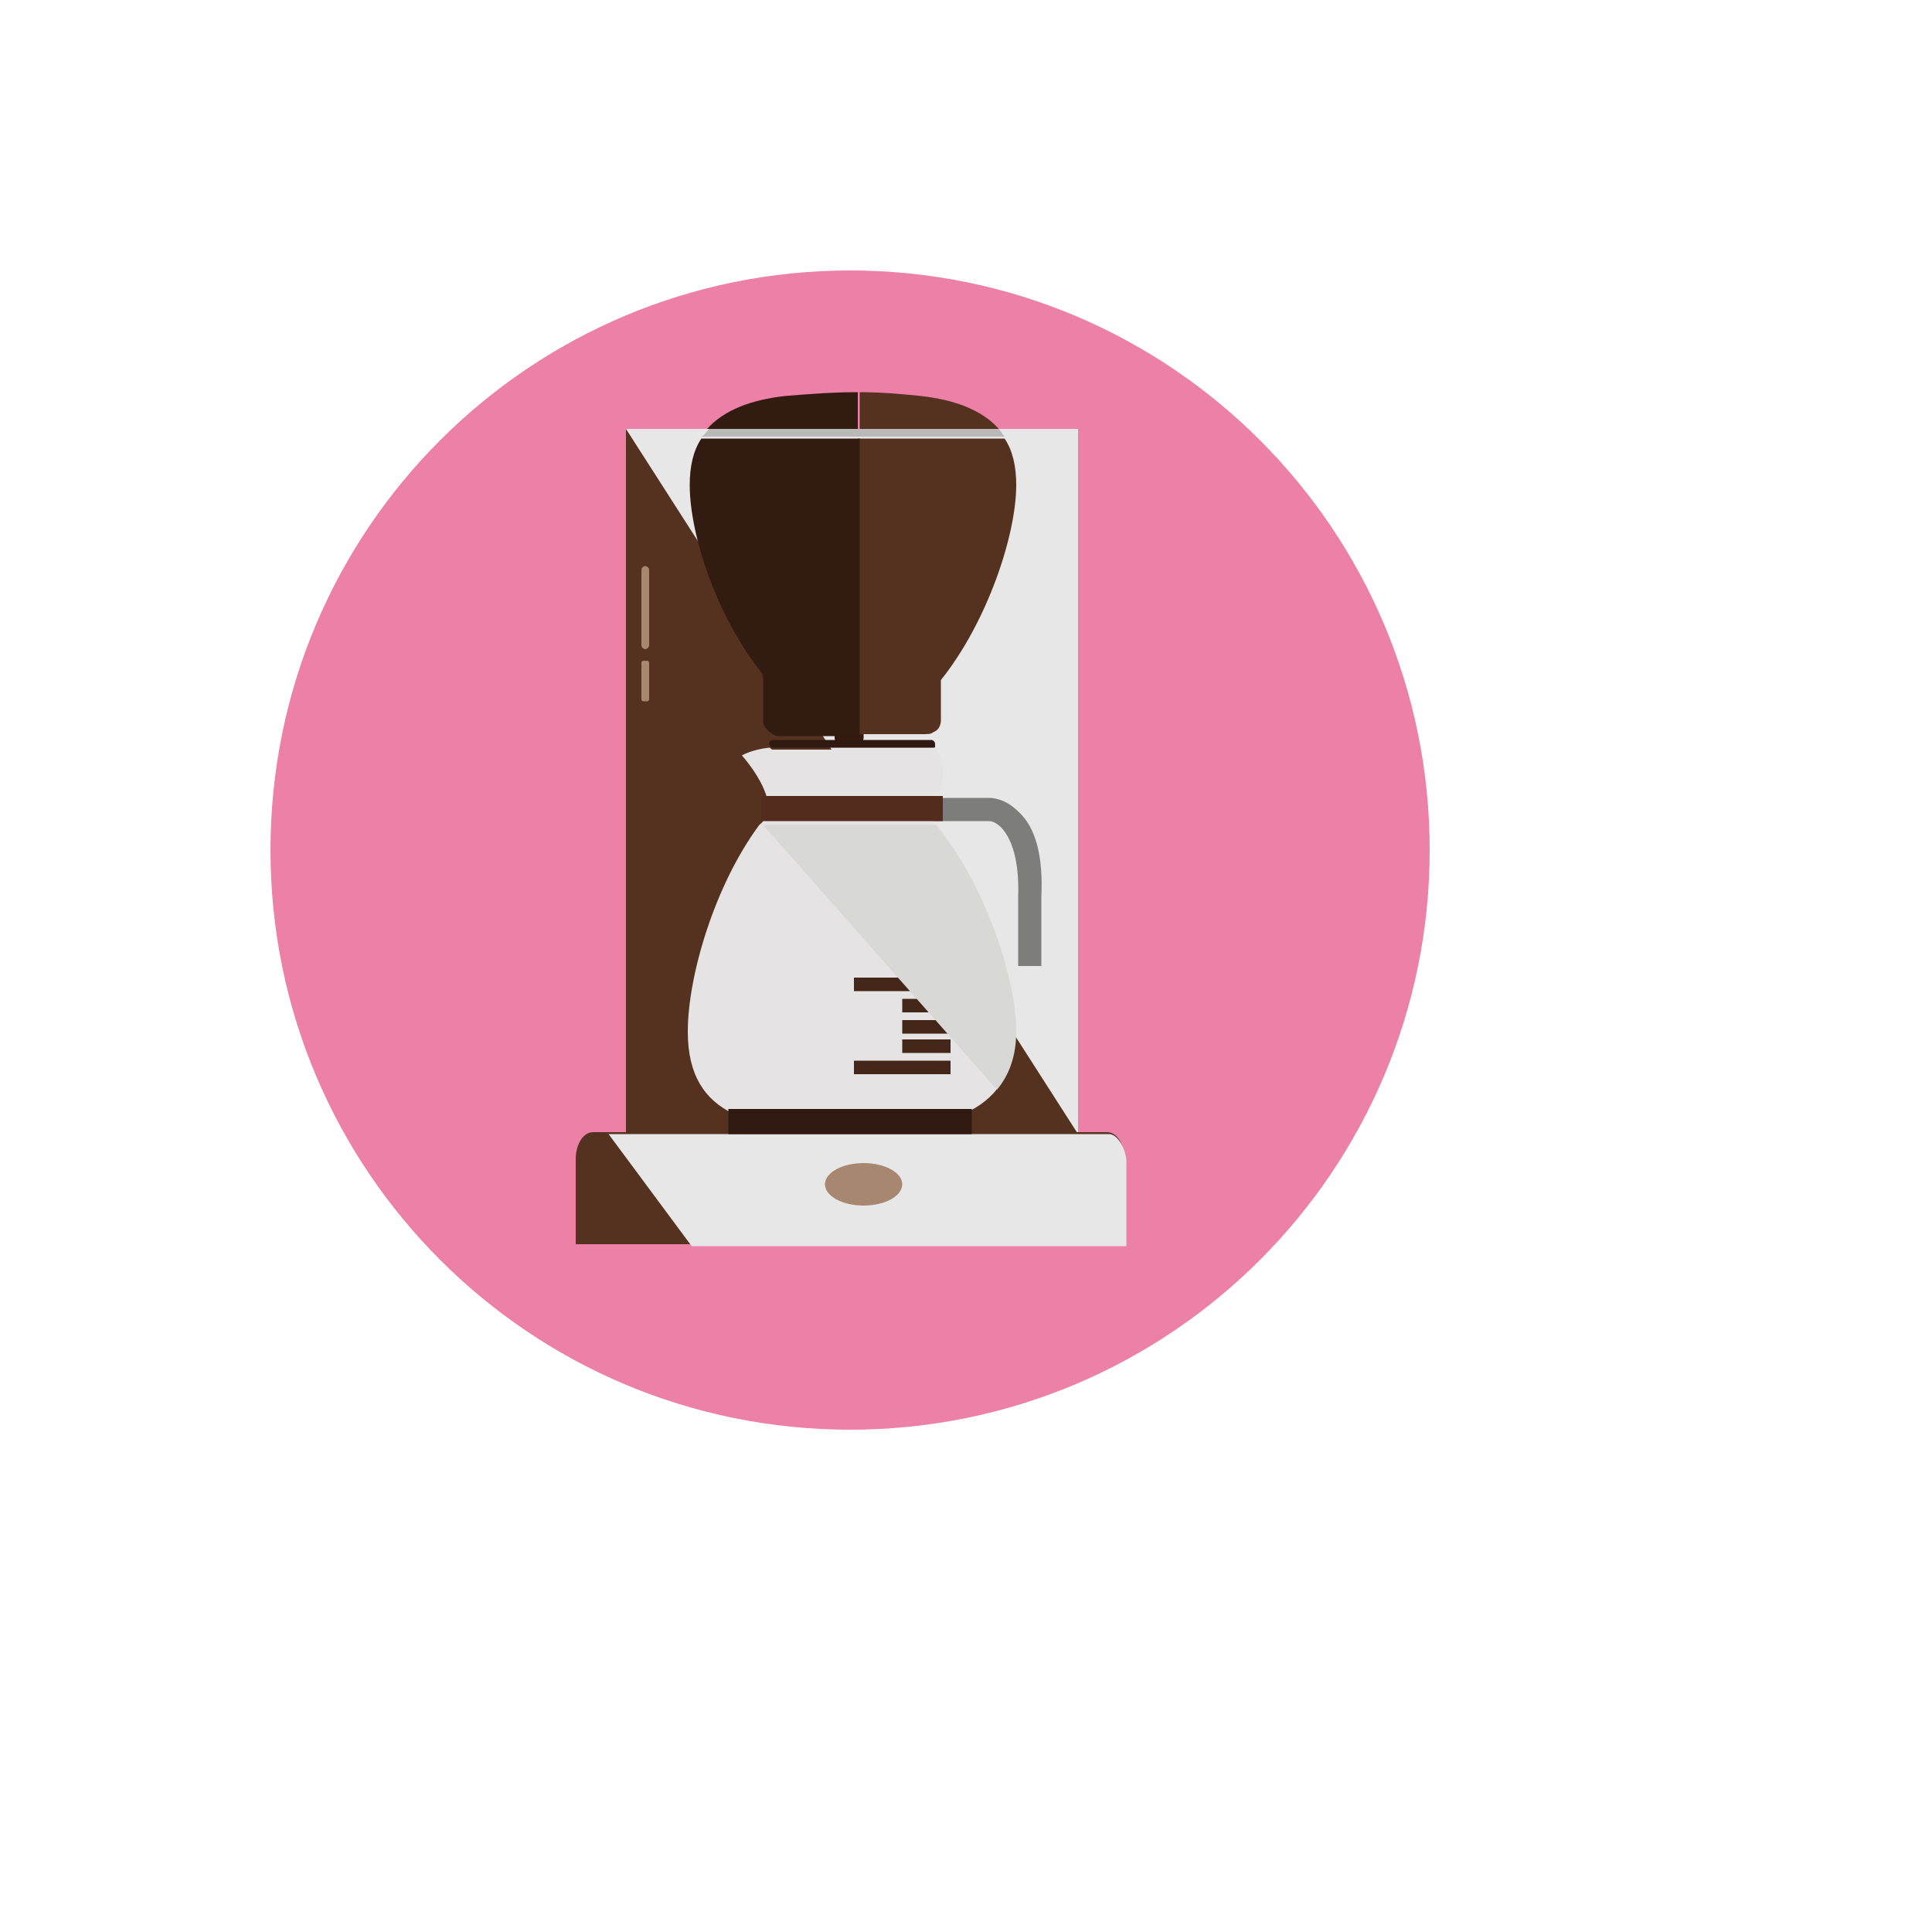 <svg xmlns="http://www.w3.org/2000/svg" version="1.1" xmlns:xlink="http://www.w3.org/1999/xlink" width="100%" height="100%" id="svgWorkerArea" viewBox="-25 -25 625 625" xmlns:idraw="https://idraw.muisca.co" style="background: white;"><defs id="defsdoc"><pattern id="patternBool" x="0" y="0" width="10" height="10" patternUnits="userSpaceOnUse" patternTransform="rotate(35)"><circle cx="5" cy="5" r="4" style="stroke: none;fill: #ff000070;"></circle></pattern></defs><g id="fileImp-484142856" class="cosito"><path id="circleImp-700875011" fill="#ED80A7" class="grouped" d="M62.5 250C62.5 146.409 146.409 62.5 250 62.5 353.591 62.5 437.5 146.409 437.5 250 437.5 353.591 353.591 437.5 250 437.5 146.409 437.5 62.5 353.591 62.5 250 62.5 250 62.5 250 62.5 250"></path><path id="rectImp-822388913" fill="#54321F" class="grouped" d="M177.5 113.75C177.5 113.75 323.75 113.75 323.75 113.75 323.75 113.75 323.75 374.375 323.75 374.375 323.75 374.375 177.5 374.375 177.5 374.375 177.5 374.375 177.5 113.75 177.5 113.75 177.5 113.75 177.5 113.75 177.5 113.75"></path><path id="polygonImp-481908275" fill="#E8E7E7" class="grouped" d="M177.5 113.75C177.5 113.75 323.75 341.875 323.75 341.875 323.75 341.875 323.75 113.75 323.75 113.75 323.75 113.75 177.5 113.75 177.5 113.75"></path><path id="pathImp-868428659" fill="#54321F" class="grouped" d="M338.75 377.5C338.75 377.5 338.75 350 338.75 350 338.75 345 336.25 341.25 333.125 341.25 333.125 341.25 300.625 341.25 300.625 341.25 300.625 341.25 198.75 341.25 198.75 341.25 198.75 341.25 166.875 341.25 166.875 341.25 163.75 341.25 161.25 345 161.25 350 161.25 350 161.25 377.5 161.25 377.5 161.25 377.5 338.75 377.5 338.75 377.5 338.75 377.5 338.75 377.5 338.75 377.5"></path><path id="pathImp-933638828" fill="#A88771" class="grouped" d="M182.5 159.375C182.5 158.75 183.125 158.125 183.75 158.125 183.75 158.125 183.75 158.125 183.75 158.125 184.375 158.125 185 158.75 185 159.375 185 159.375 185 183.75 185 183.75 185 184.375 184.375 185 183.75 185 183.75 185 183.75 185 183.75 185 183.125 185 182.5 184.375 182.5 183.75 182.5 183.75 182.5 159.375 182.5 159.375 182.5 159.375 182.5 159.375 182.5 159.375"></path><path id="pathImp-801795485" fill="#A88771" class="grouped" d="M182.5 189.375C182.5 188.75 183.125 188.75 183.75 188.75 183.75 188.75 183.75 188.75 183.75 188.75 184.375 188.75 185 188.75 185 189.375 185 189.375 185 201.25 185 201.25 185 201.875 184.375 201.875 183.75 201.875 183.75 201.875 183.75 201.875 183.75 201.875 183.125 201.875 182.5 201.875 182.5 201.25 182.5 201.25 182.5 189.375 182.5 189.375 182.5 189.375 182.5 189.375 182.5 189.375"></path><path id="pathImp-151475813" fill="#7D7D7C" class="grouped" d="M311.875 287.5C311.875 287.5 304.375 287.5 304.375 287.5 304.375 287.5 304.375 265 304.375 265 305 246.25 298.125 240.625 295 240.625 295 240.625 270.625 240.625 270.625 240.625 270.625 240.625 270.625 233.125 270.625 233.125 270.625 233.125 295 233.125 295 233.125 295.625 233.125 300 233.125 304.375 237.5 310 242.5 312.5 251.875 311.875 265 311.875 265 311.875 287.5 311.875 287.5 311.875 287.5 311.875 287.5 311.875 287.5"></path><path id="pathImp-123198077" fill="#341A0F" class="grouped" d="M254.375 213.75C254.375 214.375 253.75 215.625 252.5 215.625 252.5 215.625 246.875 215.625 246.875 215.625 246.25 215.625 245 215 245 213.75 245 213.75 245 207.5 245 207.5 245 206.875 245.625 205.625 246.875 205.625 246.875 205.625 252.5 205.625 252.5 205.625 253.125 205.625 254.375 206.25 254.375 207.5 254.375 207.5 254.375 213.75 254.375 213.75 254.375 213.75 254.375 213.75 254.375 213.75"></path><path id="pathImp-687329515" fill="#2F1910" class="grouped" d="M250.625 301.875C226.25 301.875 206.25 300.625 203.75 299.375 203.75 301.25 203.125 303.75 203.125 305.625 203.125 330.625 223.125 333.75 249.375 333.75 275.625 333.75 298.125 330.625 298.125 305.625 298.125 303.75 298.125 301.875 297.5 299.375 295 301.25 275 301.875 250.625 301.875 250.625 301.875 250.625 301.875 250.625 301.875"></path><path id="pathImp-55390198" fill="#442718" class="grouped" d="M297.5 300C297.5 300 298.125 300 297.5 300 298.125 299.375 297.5 299.375 297.5 299.375 294.375 297.5 274.375 296.25 250.625 296.25 226.875 296.25 206.875 297.5 203.75 299.375 203.75 299.375 203.125 299.375 203.125 300 203.125 300 203.125 300 203.75 300.625 206.25 302.5 226.25 303.75 250.625 303.75 275 303.125 294.375 301.875 297.5 300 297.5 300 297.5 300 297.5 300"></path><path id="pathImp-135015930" fill="#E5E3E3" class="grouped" d="M278.75 242.5C275.625 239.375 276.25 237.5 276.25 237.5 282.5 227.5 279.375 219.375 278.125 216.875 278.125 216.875 277.5 217.5 277.5 217.5 277.5 217.5 225 217.5 225 217.5 224.375 217.5 224.375 216.875 223.75 216.875 218.125 217.5 215 219.375 215 219.375 215 219.375 221.25 226.25 223.125 233.125 223.125 233.125 223.125 233.125 223.125 233.125 223.125 233.125 223.125 233.125 223.125 233.125 223.75 236.25 223.75 239.375 220.625 241.875 206.25 261.25 197.5 290.625 197.5 308.75 197.5 336.875 219.375 340.625 248.75 340.625 278.125 340.625 303.125 336.875 303.125 308.75 303.75 290.625 293.75 261.875 278.75 242.5 278.75 242.5 278.75 242.5 278.75 242.5"></path><path id="pathImp-932099605" fill="#2F1910" class="grouped" d="M225 216.875C225 216.875 276.875 216.875 276.875 216.875 277.5 216.875 277.5 216.875 277.5 216.25 277.5 216.25 277.5 215.625 277.5 215.625 277.5 215 276.875 214.375 276.25 214.375 276.25 214.375 225 214.375 225 214.375 224.375 214.375 223.75 215 223.75 215.625 223.75 215.625 223.75 215.625 223.75 215.625 224.375 216.875 224.375 216.875 225 216.875 225 216.875 225 216.875 225 216.875"></path><path id="rectImp-314491136" fill="#542C1E" class="grouped" d="M221.25 232.5C221.25 232.5 280 232.5 280 232.5 280 232.5 280 240.625 280 240.625 280 240.625 221.25 240.625 221.25 240.625 221.25 240.625 221.25 232.5 221.25 232.5 221.25 232.5 221.25 232.5 221.25 232.5"></path><path id="rectImp-940452197" fill="#442718" class="grouped" d="M251.25 318.125C251.25 318.125 282.5 318.125 282.5 318.125 282.5 318.125 282.5 322.5 282.5 322.5 282.5 322.5 251.25 322.5 251.25 322.5 251.25 322.5 251.25 318.125 251.25 318.125 251.25 318.125 251.25 318.125 251.25 318.125"></path><path id="rectImp-525594751" fill="#442718" class="grouped" d="M251.25 291.25C251.25 291.25 282.5 291.25 282.5 291.25 282.5 291.25 282.5 295.625 282.5 295.625 282.5 295.625 251.25 295.625 251.25 295.625 251.25 295.625 251.25 291.25 251.25 291.25 251.25 291.25 251.25 291.25 251.25 291.25"></path><path id="rectImp-23242637" fill="#442718" class="grouped" d="M266.875 311.25C266.875 311.25 282.5 311.25 282.5 311.25 282.5 311.25 282.5 315.625 282.5 315.625 282.5 315.625 266.875 315.625 266.875 315.625 266.875 315.625 266.875 311.25 266.875 311.25 266.875 311.25 266.875 311.25 266.875 311.25"></path><path id="rectImp-984626945" fill="#442718" class="grouped" d="M266.875 305C266.875 305 282.5 305 282.5 305 282.5 305 282.5 309.375 282.5 309.375 282.5 309.375 266.875 309.375 266.875 309.375 266.875 309.375 266.875 305 266.875 305 266.875 305 266.875 305 266.875 305"></path><path id="rectImp-869292944" fill="#442718" class="grouped" d="M266.875 298.125C266.875 298.125 282.5 298.125 282.5 298.125 282.5 298.125 282.5 302.5 282.5 302.5 282.5 302.5 266.875 302.5 266.875 302.5 266.875 302.5 266.875 298.125 266.875 298.125 266.875 298.125 266.875 298.125 266.875 298.125"></path><path id="rectImp-898718977" fill="#442718" class="grouped" d="M251.25 264.375C251.25 264.375 282.5 264.375 282.5 264.375 282.5 264.375 282.5 268.75 282.5 268.75 282.5 268.75 251.25 268.75 251.25 268.75 251.25 268.75 251.25 264.375 251.25 264.375 251.25 264.375 251.25 264.375 251.25 264.375"></path><path id="rectImp-629818615" fill="#442718" class="grouped" d="M266.875 284.375C266.875 284.375 282.5 284.375 282.5 284.375 282.5 284.375 282.5 288.75 282.5 288.75 282.5 288.75 266.875 288.75 266.875 288.75 266.875 288.75 266.875 284.375 266.875 284.375 266.875 284.375 266.875 284.375 266.875 284.375"></path><path id="rectImp-81850901" fill="#442718" class="grouped" d="M266.875 278.125C266.875 278.125 282.5 278.125 282.5 278.125 282.5 278.125 282.5 282.5 282.5 282.5 282.5 282.5 266.875 282.5 266.875 282.5 266.875 282.5 266.875 278.125 266.875 278.125 266.875 278.125 266.875 278.125 266.875 278.125"></path><path id="rectImp-190678778" fill="#442718" class="grouped" d="M266.875 271.25C266.875 271.25 282.5 271.25 282.5 271.25 282.5 271.25 282.5 275.625 282.5 275.625 282.5 275.625 266.875 275.625 266.875 275.625 266.875 275.625 266.875 271.25 266.875 271.25 266.875 271.25 266.875 271.25 266.875 271.25"></path><path id="pathImp-803865934" fill="#D8D8D7" class="grouped" d="M297.5 327.5C301.25 323.125 303.75 316.875 303.75 308.75 303.75 291.25 293.75 261.875 278.75 243.125 278.125 242.5 278.125 241.875 277.5 241.875 277.5 241.875 221.875 241.875 221.875 241.875 221.875 241.875 297.5 327.5 297.5 327.5 297.5 327.5 297.5 327.5 297.5 327.5"></path><path id="pathImp-404158062" fill="#B9B9BA" class="grouped" d="M298.125 113.75C298.125 113.75 273.125 113.75 273.125 113.75 273.125 113.75 229.375 113.75 229.375 113.75 229.375 113.75 204.375 113.75 204.375 113.75 203.75 114.375 203.125 115.625 201.875 116.25 201.875 116.25 228.75 116.25 228.75 116.25 228.75 116.25 272.5 116.25 272.5 116.25 272.5 116.25 300 116.25 300 116.25 299.375 115.625 298.75 114.375 298.125 113.75 298.125 113.75 298.125 113.75 298.125 113.75"></path><path id="pathImp-813163149" fill="#E8E7E7" class="grouped" d="M333.75 341.875C333.75 341.875 301.25 341.875 301.25 341.875 301.25 341.875 198.75 341.875 198.75 341.875 198.75 341.875 171.875 341.875 171.875 341.875 171.875 341.875 198.75 378.125 198.75 378.125 198.75 378.125 339.375 378.125 339.375 378.125 339.375 378.125 339.375 350 339.375 350 338.75 345.625 336.25 341.875 333.75 341.875 333.75 341.875 333.75 341.875 333.75 341.875"></path><path id="ellipseImp-959829046" fill="#A88771" class="grouped" d="M241.875 358.125C241.875 354.327 247.469 351.25 254.375 351.25 261.281 351.25 266.875 354.327 266.875 358.125 266.875 361.923 261.281 365 254.375 365 247.469 365 241.875 361.923 241.875 358.125 241.875 358.125 241.875 358.125 241.875 358.125"></path><path id="rectImp-799034547" fill="#2F1910" class="grouped" d="M210.625 333.75C210.625 333.75 289.375 333.75 289.375 333.75 289.375 333.75 289.375 341.875 289.375 341.875 289.375 341.875 210.625 341.875 210.625 341.875 210.625 341.875 210.625 333.75 210.625 333.75 210.625 333.75 210.625 333.75 210.625 333.75"></path><path id="pathImp-908032454" fill="#54321F" class="grouped" d="M273.125 113.75C273.125 113.75 298.125 113.75 298.125 113.75 292.5 107.5 283.75 104.375 273.125 103.125 266.875 102.5 260.625 101.875 253.125 101.875 253.125 101.875 253.125 113.75 253.125 113.75 253.125 113.75 273.125 113.75 273.125 113.75 273.125 113.75 273.125 113.75 273.125 113.75"></path><path id="pathImp-712663765" fill="#54321F" class="grouped" d="M303.75 131.875C303.75 125.625 302.5 120.625 300 116.875 300 116.875 272.5 116.875 272.5 116.875 272.5 116.875 252.5 116.875 252.5 116.875 252.5 116.875 252.5 212.5 252.5 212.5 252.5 212.5 272.5 212.5 272.5 212.5 272.5 212.5 273.75 212.5 273.75 212.5 275 212.5 276.25 212.5 276.875 211.875 278.75 211.25 279.375 209.375 279.375 208.125 279.375 208.125 279.375 195 279.375 195 279.375 195 279.375 195 279.375 195 294.375 176.25 303.75 148.125 303.75 131.875 303.75 131.875 303.75 131.875 303.75 131.875"></path><path id="pathImp-181907808" fill="#321B10" class="grouped" d="M228.75 103.125C218.125 104.375 209.375 107.5 203.75 113.75 203.75 113.75 228.75 113.75 228.75 113.75 228.75 113.75 252.5 113.75 252.5 113.75 252.5 113.75 252.5 101.875 252.5 101.875 252.5 101.875 252.5 101.875 251.875 101.875 244.375 101.875 236.25 102.5 228.75 103.125 228.75 103.125 228.75 103.125 228.75 103.125"></path><path id="pathImp-403169148" fill="#321B10" class="grouped" d="M228.75 116.875C228.75 116.875 201.875 116.875 201.875 116.875 199.375 120.625 198.125 125.625 198.125 131.875 198.125 148.125 206.875 174.375 221.25 192.5 221.875 193.125 221.875 194.375 221.875 195 221.875 195 221.875 208.125 221.875 208.125 221.875 210 223.125 211.25 225 212.5 225.625 213.125 226.875 213.125 228.125 213.125 228.125 213.125 229.375 213.125 229.375 213.125 229.375 213.125 253.125 213.125 253.125 213.125 253.125 213.125 253.125 116.875 253.125 116.875 253.125 116.875 228.75 116.875 228.75 116.875 228.75 116.875 228.75 116.875 228.75 116.875"></path></g></svg>